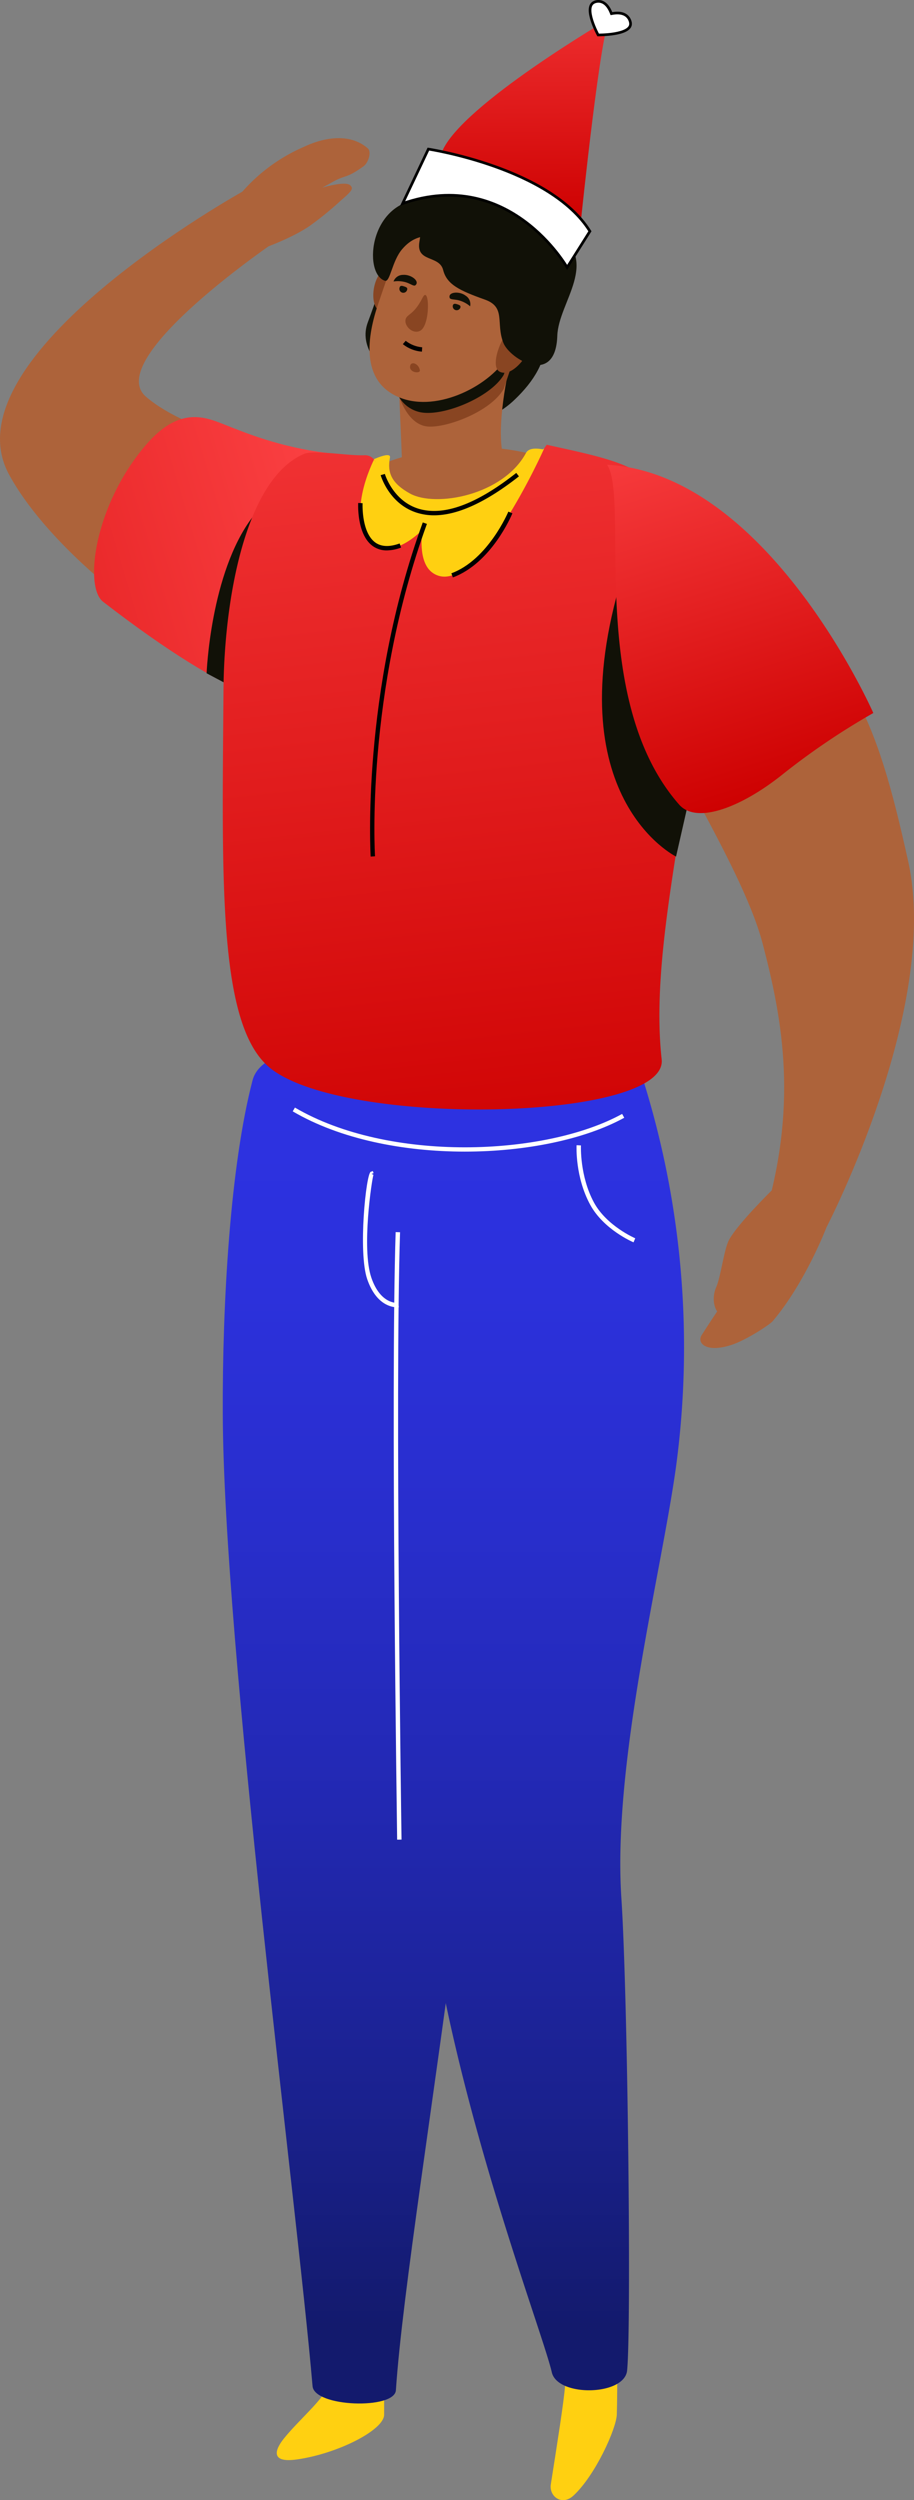 <svg xmlns="http://www.w3.org/2000/svg" xmlns:xlink="http://www.w3.org/1999/xlink" viewBox="0 0 343.28 939"><rect x="0" y="0" width="343.28" height="939" fill="#808080" stroke="none"/><defs><style>.cls-1{fill:#ad633a;}.cls-2{fill:url(#linear-gradient);}.cls-3{fill:#111107;}.cls-4{fill:#ffd011;}.cls-5{fill:url(#linear-gradient-2);}.cls-6{fill:url(#linear-gradient-3);}.cls-7{fill:#894522;}.cls-8{fill:url(#linear-gradient-4);}.cls-12,.cls-9{fill:#fff;}.cls-10{fill:url(#linear-gradient-5);}.cls-11{fill:url(#linear-gradient-6);}.cls-12{stroke:#000;stroke-miterlimit:10;}</style><linearGradient id="linear-gradient" x1="-1276.61" y1="-21137.28" x2="-1306.18" y2="-20869.2" gradientTransform="matrix(-0.18, -0.98, -0.98, 0.18, -20825.12, 2715.25)" gradientUnits="userSpaceOnUse"><stop offset="0" stop-color="#fb4143"/><stop offset="1" stop-color="#cd0000"/></linearGradient><linearGradient id="linear-gradient-2" x1="199.22" y1="406.02" x2="199.22" y2="873.94" gradientUnits="userSpaceOnUse"><stop offset="0" stop-color="#2d32e2"/><stop offset="0.16" stop-color="#2c31dc"/><stop offset="0.36" stop-color="#282ecc"/><stop offset="0.58" stop-color="#2228b2"/><stop offset="0.82" stop-color="#1a218e"/><stop offset="1" stop-color="#131a6d"/></linearGradient><linearGradient id="linear-gradient-3" x1="137.76" y1="406.02" x2="137.76" y2="873.94" xlink:href="#linear-gradient-2"/><linearGradient id="linear-gradient-4" x1="-19240.57" y1="71.48" x2="-19282.39" y2="450.55" gradientTransform="matrix(-1, 0, 0, 1, -19090.82, 0)" xlink:href="#linear-gradient"/><linearGradient id="linear-gradient-5" x1="-18948.25" y1="-422.03" x2="-18993.27" y2="-273.94" gradientTransform="matrix(-1.03, 0.02, 0.01, 1, -19266.57, 953.33)" xlink:href="#linear-gradient"/><linearGradient id="linear-gradient-6" x1="-509.04" y1="-10.88" x2="-509.04" y2="100.69" gradientTransform="matrix(-1, 0.01, 0.01, 1, -311.82, -10.79)" xlink:href="#linear-gradient"/></defs><title>Asset 26</title><g id="Layer_2" data-name="Layer 2"><g id="Image"><path class="cls-1" d="M91.76,71.57S-20.78,133.82,3.41,178.25c17.49,32.14,67.89,68.43,90.2,73,18.26,3.76,69.43-70.46,45.29-74.8C107,170.73,71,162.91,54.83,149c-16.57-14.25,49.38-58.83,49.38-58.83Z"/><path class="cls-2" d="M54.83,167.07c12.18-14.19,21.69-10.68,28.84-7.86,8.61,3.39,21.2,8.69,39.29,10.93s-13.42,61.93-13,89.52c.13,8.37-21.24,5-71.24-33.65C31.45,220.37,35.42,189.69,54.83,167.07Z"/><path class="cls-1" d="M87.65,76.18a65,65,0,0,1,26.43-21C121.36,52.11,123.39,54,129,55c4.62.85,12.28,1.76,8.3,4.87A108.38,108.38,0,0,1,121,70.49s8.89-2.71,10.62-.83c1.15,1.24.62,2-3.63,5.67A123.18,123.18,0,0,1,116.1,85c-6.72,4.52-16.58,8-16.58,8Z"/><path class="cls-3" d="M94.74,194.34l5.14,70.34L77.6,252.87S79,215.22,94.74,194.34Z"/><path class="cls-4" d="M204,860.66S212.83,889,212.24,896c-.54,6.56-2.81,20.77-5.36,37.07-.71,4.5,4.18,8.24,8.52,4.2,8.23-7.65,16.07-25.11,16.26-30.4.31-8.91.1-34.43.1-34.43Z"/><path class="cls-4" d="M123.84,883.84s.41,8.56-.67,12.22c-1.5,5-10.94,12.78-16.58,19.84-3.21,4-5.29,9.23,4.83,7.82,15.37-2.14,32.85-11.07,32.85-16.82V888Z"/><path class="cls-5" d="M141.52,399s92.8-16,99.79,5.78A336,336,0,0,1,254,550.13c-5.38,39.81-24,111.73-20.62,162.81,2.42,36.64,3.78,161.41,2.15,177.38-1,9.53-26.11,10-28.28.67-4.15-17.82-42.8-116.56-48.94-200.07-4.67-63.52-3.76-105.72-5.42-133.18C147.66,471.14,141.52,399,141.52,399Z"/><path class="cls-6" d="M191.86,397.79s-14.51,278.51-18.7,311.42c-10,78.24-22.08,152.54-24.47,188.52-.49,7.3-30.62,6.36-31.3-1.55C111.34,825.68,84,618.91,83.67,531c-.17-41.51,2.76-92.93,11.18-125.24C101.25,381.22,191.86,397.79,191.86,397.79Z"/><path class="cls-1" d="M126.67,183.58c31.59-23.75,90.68-21.36,110,13,7,12.43-3.42,38.49-15.35,47.05-16.3,11.69-40,11.71-60,7.26-19.69-4.38-39.15-13.32-51.15-27.09C96.48,208.12,112,194.6,126.67,183.58Z"/><path class="cls-3" d="M193.12,150.27c-14.74,14-37,10.47-47.16-7.52-3-5.32-11.37-12.23-7.8-21.74,5.91-15.73,7.38-23.82,11.24-29.65,7.85-11.87,33.33-4.34,40.71,4.28C211,120.11,208.26,135.91,193.12,150.27Z"/><path class="cls-7" d="M143,102.42c1.19-1.3,4.94-.59,7.55,2.17,2.14,2.26-3.14,13.72-7.29,12.53C138.92,115.86,139.53,106.22,143,102.42Z"/><path class="cls-1" d="M151.05,175.22c-.79-23.17-1.63-29.22-.66-38.35,1-9.61,44-12.89,41.66-2.69-3.41,14.57-5.39,30.41-2.65,38.53C192,180.34,151.41,185.62,151.05,175.22Z"/><path class="cls-7" d="M193.18,134.24l-4,11.84c-5,8.67-21.75,14.77-28.63,14.1-7.2-.69-10.87-10.45-11.61-15.14l.88-6Z"/><path class="cls-3" d="M192.14,132.14l-2.94,8.62c-5,8.67-23.94,16.33-32.21,13.85a12.18,12.18,0,0,1-8.74-13.12l3.35-10.94Z"/><path class="cls-1" d="M162.17,81c7.35-4.37,27.64-5.72,33.41,10.33,4.75,13.2,1.38,31.23-4.59,41.87-6.4,11.42-26.45,21.84-40.76,16.16-15.3-6.07-12.17-23.58-8.15-35.32C147.55,98.07,150.26,88.09,162.17,81Z"/><path class="cls-3" d="M144.57,105.45c2,.63,2.6-7.36,6.51-11.91,6.77-7.9,12.55-2.31,14.55-9.26s.77-9.18-4.88-9.45C138.7,73.78,136.07,102.77,144.57,105.45Z"/><path class="cls-4" d="M234.05,192.48c0-11.56-32.7-29.41-36.46-22.41-8.61,16-34,20.59-43.59,15.3-7-3.86-8.63-7.92-7.54-13.52,1-5.17-31.19,12.94-34.14,22.11-8.41,26.15,1.75,206.24,1.75,206.24s23.65,7.91,58,4.92c25.72-2.24,57.75-11.48,57.75-11.48S234.05,219.09,234.05,192.48Z"/><path class="cls-7" d="M158.7,111.83c2.63-5.22,3.12,10.53-1,12.46-2.76,1.29-5.78-1.81-5.41-4.13S155.28,118.64,158.7,111.83Z"/><path class="cls-7" d="M157.7,139.05c.23,1.34-3.81,1-3.7-1.31S157.23,136.39,157.7,139.05Z"/><path class="cls-8" d="M83.94,259c.24-33,7.93-78.95,30.2-88.51,3.75-1.6,16.93.78,22.7.49a4.38,4.38,0,0,1,4.51,3.35c3.36,14.22,19.72,53.7,64-7.29,26.1,5.79,39.73,8,48.62,26.47,25.64,53.24-12.35,142.49-5.46,204.36,2.58,23.13-118.75,25.75-146.91,3.37C81.79,385.51,83.41,331,83.94,259Z"/><path class="cls-3" d="M233.66,216.58,263,281.71l-9.09,40S208.55,299.41,233.66,216.58Z"/><path class="cls-4" d="M204.41,168.38s-25.6,57.54-41.75,46.88c-6.08-4-4-16.17-4-16.17L183.16,186Z"/><path class="cls-4" d="M140.48,172.6s-12.12,23.55.93,32.15c7.15,4.7,17.12-5.64,17.12-5.64Z"/><path class="cls-3" d="M156.05,107.11c1.72-1.53-1.74-4.13-4.71-3.87a3.76,3.76,0,0,0-3.54,2.48,10.65,10.65,0,0,1,4.69.32C154.25,106.59,155.43,107.66,156.05,107.11Z"/><path class="cls-3" d="M168.88,111.83c-.64-2.21,3.67-2.58,6-.78a3.75,3.75,0,0,1,1.69,4,10.67,10.67,0,0,0-4.14-2.22C170.68,112.35,169.11,112.62,168.88,111.83Z"/><path class="cls-3" d="M170.07,114.73a1.48,1.48,0,0,0,2.84.81c.23-.78-.39-1-1.18-1.26S170.3,113.94,170.07,114.73Z"/><path class="cls-3" d="M150.08,108a1.48,1.48,0,1,0,2.84.82c.22-.79-.39-1-1.18-1.26S150.3,107.17,150.08,108Z"/><path class="cls-9" d="M149.16,690.94c0-1.69-2.48-169.39-.56-228.19l1.65.05c-1.92,58.76.53,226.42.56,228.11Z"/><path class="cls-9" d="M174.57,432.52c-23,0-46.78-4.64-64.63-15.12l.83-1.42c35.24,20.69,93.94,18.32,122.89,2.38l.79,1.44C219.78,427.88,197.57,432.52,174.57,432.52Z"/><path class="cls-9" d="M237.94,466.59c-.46-.19-11.23-4.85-16.27-14.11-5.66-10.4-5.15-21.89-5.12-22.37l1.64.08c0,.11-.51,11.52,4.92,21.5,4.77,8.76,15.36,13.34,15.47,13.38Z"/><path class="cls-9" d="M149.19,491c-1.9,0-7.92-.81-11.27-10.56-3.48-10.13-.45-39.71,1.33-40.34l.77-.27.29.78-.76.28.71.34c-.58,1.63-4.55,27.7-.78,38.67,3.47,10.11,9.81,9.46,10.08,9.43l.21,1.64C149.72,491,149.52,491,149.19,491Z"/><path d="M145.3,206.72a8.83,8.83,0,0,1-5.39-1.7c-5.92-4.38-5.4-15.64-5.38-16.12l1.65.09c0,.11-.5,10.85,4.71,14.71,2.26,1.67,5.36,1.81,9.2.41l.56,1.54A15.72,15.72,0,0,1,145.3,206.72Z"/><path d="M163,193.54a21.43,21.43,0,0,1-6.52-1c-10.28-3.3-13.38-13.64-13.51-14.08l1.58-.46c0,.1,3,10,12.45,13s21.83-1.49,36.9-13.38l1,1.29C182.54,188.64,171.84,193.54,163,193.54Z"/><path d="M170.1,216.87l-.58-1.54c13.83-5.14,21.33-23,21.41-23.17l1.52.63C192.13,193.55,184.59,211.48,170.1,216.87Z"/><path d="M139.21,321.71c0-.6-3.73-61.43,19.58-125.5l1.55.56C137.15,260.5,140.81,321,140.85,321.6Z"/><path d="M158.46,132.07a13.11,13.11,0,0,1-7.16-2.82l1.08-1.25a11.57,11.57,0,0,0,6.18,2.43Z"/><path class="cls-7" d="M191.3,124.66c1.71-.61,5.51-.59,6.78,2.89,1,2.87-.29,5.73-1.71,7.67-1.52,2.09-5.35,6-8.67,4.4C183.75,137.68,188.53,125.65,191.3,124.66Z"/><path class="cls-3" d="M157.54,90.69c-1.44,8,7.44,5,8.9,10.72,1.37,5.42,6.08,7.7,15.69,11.12,8,2.85,4,8.81,6.93,16.25,2.34,6,19.63,16.59,20.25-2.64.41-12.86,16.59-27.92-.83-39.56-15.54-10.38-6.95-23.12-31.33-19.88-8.75,1.16-18.36.64-20.87,6.81C153.62,80,159.47,80,157.54,90.69Z"/><path class="cls-1" d="M310.42,460.93s-7.86,20.67-20.2,35.26c-1,1.23-9.74,7-15.32,8.87-9.76,3.24-13.23-.69-11.38-3.6,10.13-15.94,15.59-22.29,15.59-22.29s-3.81,13.86-7.68,14.47c-2.54.4-4.64-5.26-2.44-10.19,1.76-4,2.93-14.39,4.87-17.88,3.44-6.18,16-18.49,16-18.49Z"/><path class="cls-1" d="M310.42,460.93s42.86-82.37,30.68-137.42c-12.23-55.29-21.36-78.15-69.23-114.93-14.83-11.39-43,7.53-37.28,32.37,6.9,30,43.5,81.51,51.85,113.46,7.47,28.58,13.79,61.62-.36,106.23C280.57,478,310.42,460.93,310.42,460.93Z"/><path class="cls-10" d="M293.37,291.28A266.47,266.47,0,0,1,328,267.79s-39.49-89.91-100-93.25c8.62,12.7-7.92,87.81,27.06,127.63C261.7,309.76,278.55,303,293.37,291.28Z"/><path class="cls-1" d="M114.08,55.22s14.52-7.85,24.09.53c1.44,1.26.2,5.39-1.63,6.7-7.27,5.21-6.17,2.59-13.27,6.81C119.67,71.4,114.08,55.22,114.08,55.22Z"/><path class="cls-11" d="M218.25,82.33s7.64-74,11-75.56c0,0-56.06,32.7-63.2,50.15Z"/><path class="cls-12" d="M213,100.43s-21.6-38-61.78-24L160.89,56s45.77,6.93,60.67,30.86Z"/><path class="cls-12" d="M236.82,8.75s-.3-5-7.18-3.62l-.2-.48C227-1.25,223.11.87,223.11.87c-4.11,1.93,1.54,12.26,1.54,12.26S237.22,13.27,236.82,8.75Z"/></g></g></svg>